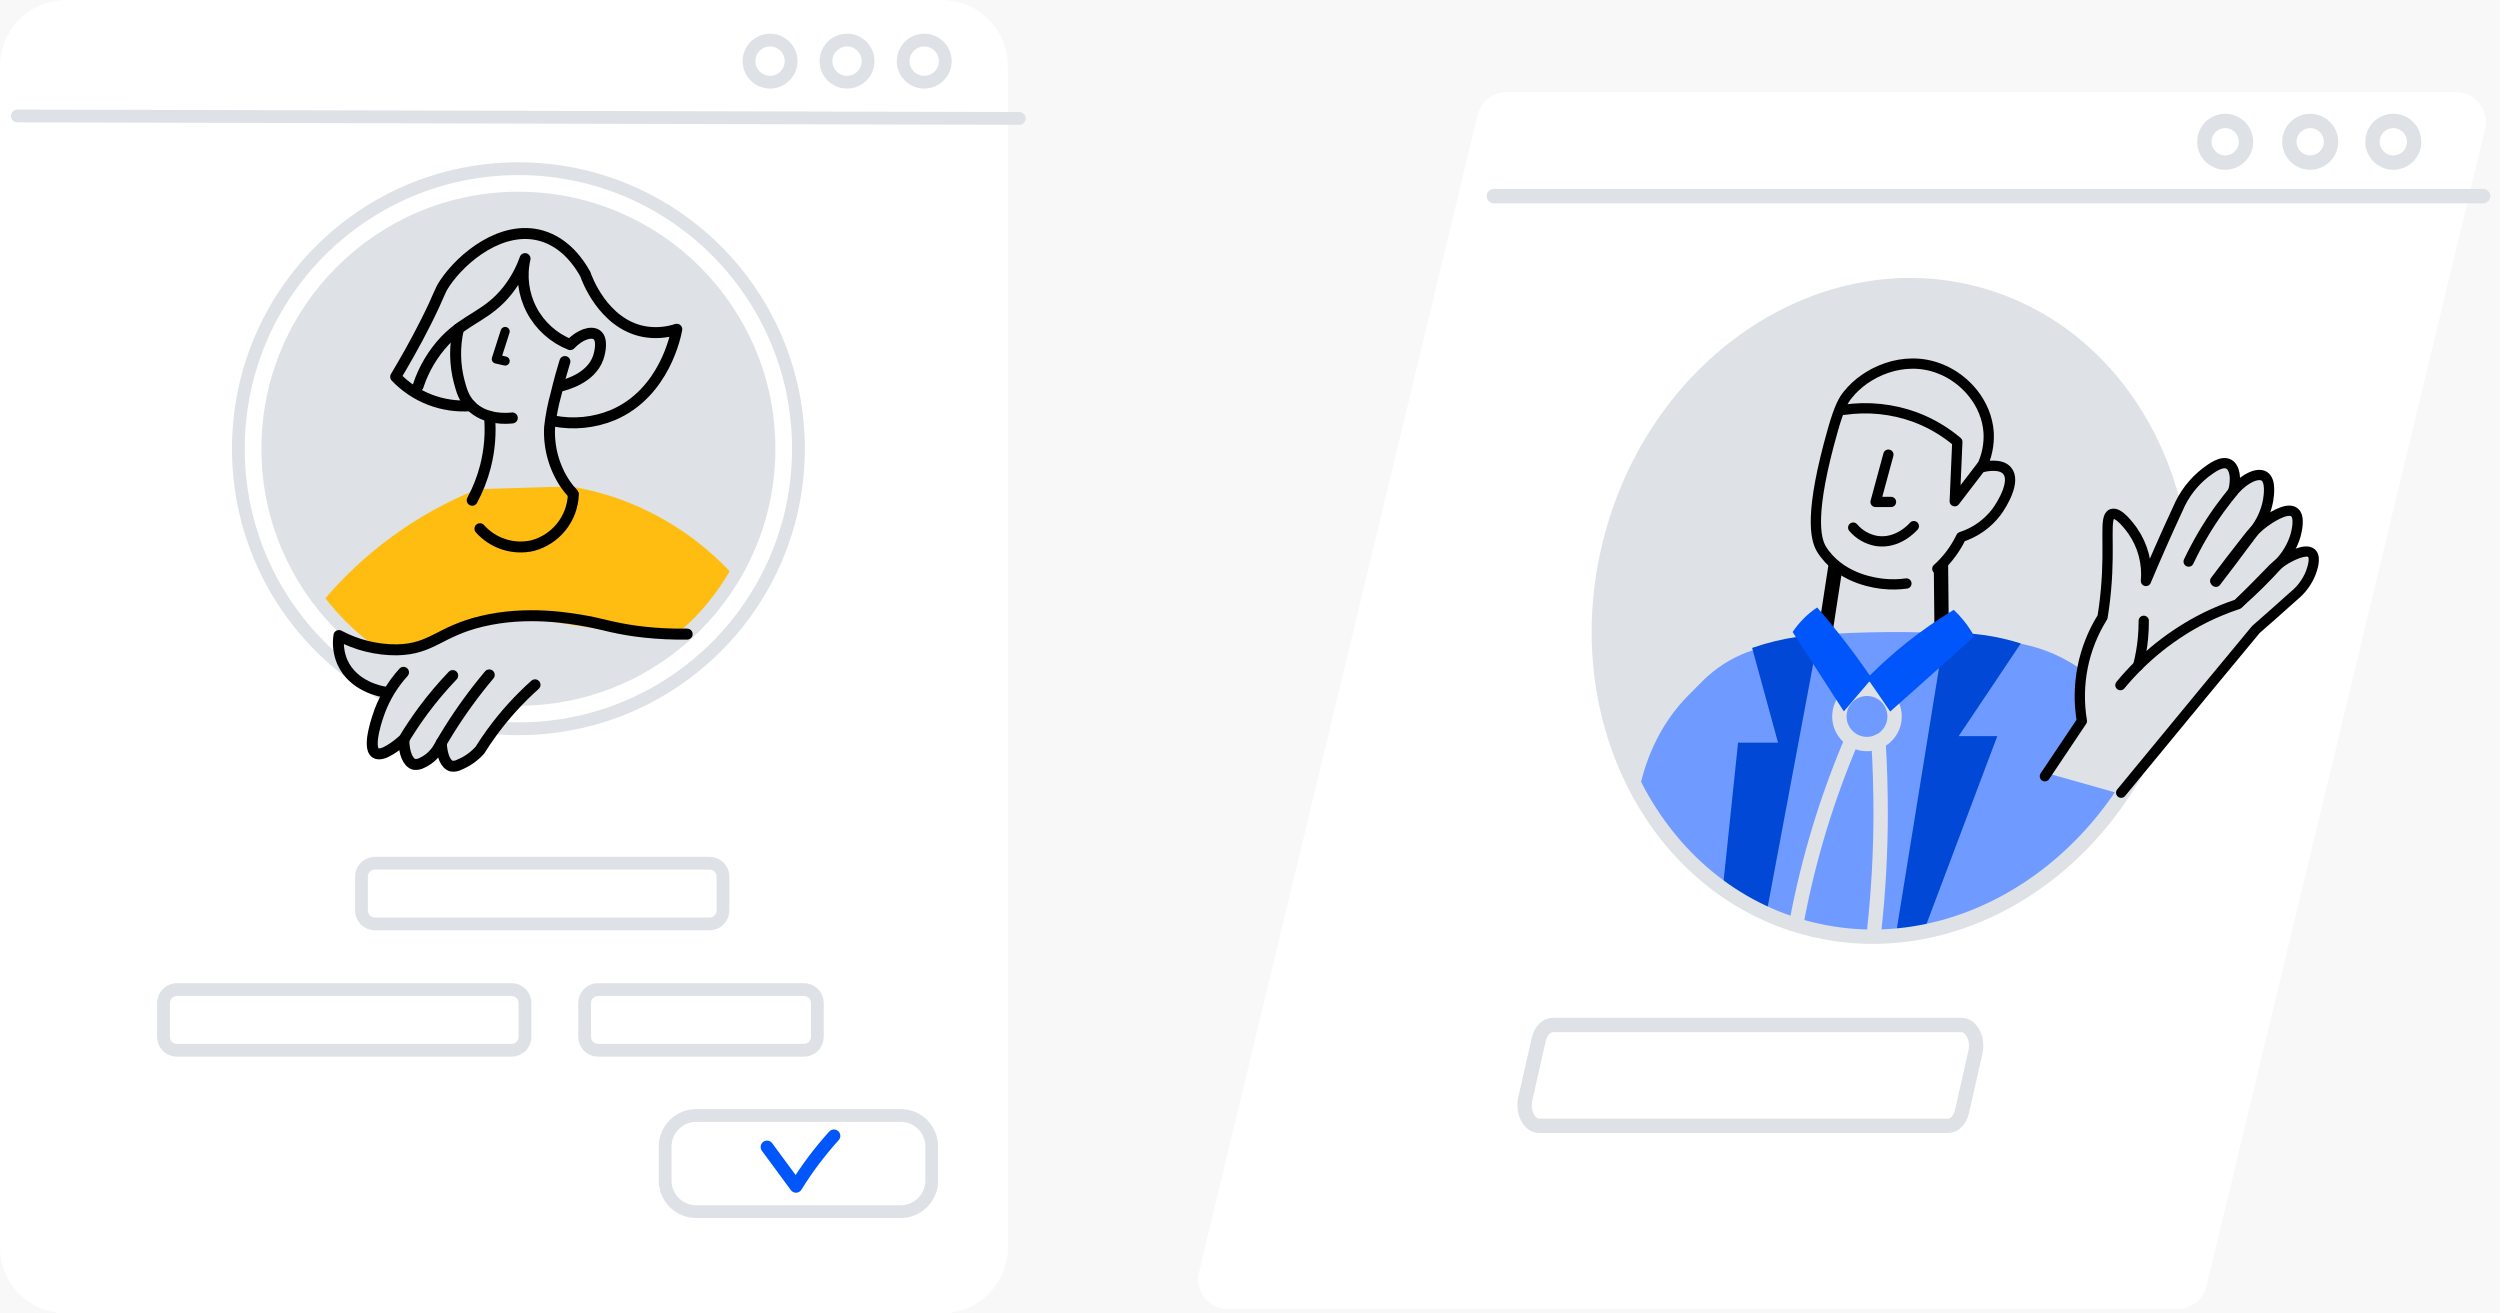 <svg width="217" height="114" viewBox="0 0 217 114" fill="none" xmlns="http://www.w3.org/2000/svg">
<rect width="217" height="114" fill="#E5E5E5"/>
<g clip-path="url(#clip0_545_1955)">
<rect width="360" height="4601" transform="translate(-72 -1223)" fill="#F8F8F8"/>
<path d="M81.731 0H5.746C2.572 0 0 2.572 0 5.746V108.254C0 111.428 2.572 114 5.746 114H81.731C84.905 114 87.477 111.428 87.477 108.254V5.746C87.477 2.572 84.905 0 81.731 0Z" fill="white"/>
<path d="M88.48 10.278L1.512 10.066" stroke="#DEE2E6" stroke-width="1.11" stroke-linecap="round" stroke-linejoin="round"/>
<path d="M66.841 7.134C67.85 7.134 68.668 6.316 68.668 5.307C68.668 4.298 67.85 3.48 66.841 3.48C65.832 3.48 65.014 4.298 65.014 5.307C65.014 6.316 65.832 7.134 66.841 7.134Z" stroke="#DEE2E6" stroke-width="1.11" stroke-linecap="round" stroke-linejoin="round"/>
<path d="M73.522 7.134C74.531 7.134 75.349 6.316 75.349 5.307C75.349 4.298 74.531 3.48 73.522 3.48C72.513 3.48 71.695 4.298 71.695 5.307C71.695 6.316 72.513 7.134 73.522 7.134Z" stroke="#DEE2E6" stroke-width="1.11" stroke-linecap="round" stroke-linejoin="round"/>
<path d="M80.223 7.134C81.232 7.134 82.05 6.316 82.05 5.307C82.05 4.298 81.232 3.48 80.223 3.48C79.214 3.48 78.396 4.298 78.396 5.307C78.396 6.316 79.214 7.134 80.223 7.134Z" stroke="#DEE2E6" stroke-width="1.11" stroke-linecap="round" stroke-linejoin="round"/>
<path d="M61.591 74.927H32.54C31.898 74.927 31.377 75.448 31.377 76.09V79.033C31.377 79.676 31.898 80.197 32.54 80.197H61.591C62.233 80.197 62.754 79.676 62.754 79.033V76.09C62.754 75.448 62.233 74.927 61.591 74.927Z" stroke="#DEE2E6" stroke-width="1.11" stroke-linecap="round" stroke-linejoin="round"/>
<path d="M44.404 85.894H15.353C14.711 85.894 14.19 86.415 14.19 87.058V90.001C14.19 90.644 14.711 91.164 15.353 91.164H44.404C45.047 91.164 45.567 90.644 45.567 90.001V87.058C45.567 86.415 45.047 85.894 44.404 85.894Z" stroke="#DEE2E6" stroke-width="1.11" stroke-linecap="round" stroke-linejoin="round"/>
<path d="M69.78 85.894H51.91C51.267 85.894 50.746 86.415 50.746 87.058V90.001C50.746 90.644 51.267 91.164 51.91 91.164H69.78C70.423 91.164 70.944 90.644 70.944 90.001V87.058C70.944 86.415 70.423 85.894 69.78 85.894Z" stroke="#DEE2E6" stroke-width="1.11" stroke-linecap="round" stroke-linejoin="round"/>
<path d="M78.178 96.823H60.431C58.943 96.823 57.736 98.03 57.736 99.519V102.475C57.736 103.964 58.943 105.17 60.431 105.17H78.178C79.666 105.17 80.873 103.964 80.873 102.475V99.519C80.873 98.03 79.666 96.823 78.178 96.823Z" stroke="#DEE2E6" stroke-width="1.11" stroke-linecap="round" stroke-linejoin="round"/>
<path d="M66.579 99.559L69.093 102.972C69.529 102.268 70.032 101.514 70.615 100.739C71.198 99.965 71.812 99.224 72.385 98.594" stroke="#0055FB" stroke-width="1.11" stroke-linecap="round" stroke-linejoin="round"/>
<path d="M44.997 60.703C57.011 60.703 66.75 50.964 66.75 38.95C66.75 26.936 57.011 17.197 44.997 17.197C32.983 17.197 23.244 26.936 23.244 38.95C23.244 50.964 32.983 60.703 44.997 60.703Z" fill="#DEE2E6"/>
<path d="M27.874 52.366C31.506 47.975 36.182 44.566 41.474 42.453L49.486 42.222C51.173 42.493 52.826 42.942 54.417 43.563C57.856 44.916 60.949 47.021 63.468 49.724C61.595 52.616 59.105 55.058 56.177 56.874C49.989 60.669 40.871 62.013 33.677 57.753C31.388 56.381 29.412 54.546 27.874 52.366Z" fill="#FFBD11"/>
<path d="M44.997 63.257C58.422 63.257 69.305 52.374 69.305 38.95C69.305 25.525 58.422 14.643 44.997 14.643C31.573 14.643 20.69 25.525 20.69 38.95C20.69 52.374 31.573 63.257 44.997 63.257Z" stroke="#DEE2E6" stroke-width="1.11" stroke-linecap="round" stroke-linejoin="round"/>
<path d="M44.997 60.703C57.011 60.703 66.75 50.964 66.75 38.95C66.75 26.936 57.011 17.197 44.997 17.197C32.983 17.197 23.244 26.936 23.244 38.95C23.244 50.964 32.983 60.703 44.997 60.703Z" stroke="#DEE2E6" stroke-width="1.11" stroke-linecap="round" stroke-linejoin="round"/>
<path d="M39.795 28.541C39.442 30.06 39.466 31.643 39.865 33.15C40.069 33.911 40.267 34.602 40.871 35.215C42.121 36.496 44.039 36.325 44.468 36.278" stroke="black" stroke-width="0.952" stroke-linecap="round" stroke-linejoin="round"/>
<path d="M40.988 43.422C41.487 42.495 41.872 41.511 42.135 40.492C42.5 39.07 42.62 37.596 42.49 36.134" stroke="black" stroke-width="0.952" stroke-linecap="round" stroke-linejoin="round"/>
<path d="M36.295 33.503C36.777 32.029 37.578 30.68 38.641 29.551C40.532 27.59 42.329 27.402 44.069 25.193C44.715 24.365 45.224 23.438 45.574 22.447C45.226 23.955 45.431 25.538 46.15 26.907C46.87 28.277 48.057 29.343 49.496 29.913C50.347 29.011 51.333 28.726 51.799 29.058C52.319 29.43 52.107 30.523 51.916 31.069C51.269 32.88 49.023 33.416 48.641 33.516" stroke="black" stroke-width="0.952" stroke-linecap="round" stroke-linejoin="round"/>
<path d="M49.033 31.381C48.825 32.051 48.547 33.01 48.269 34.183C48.004 35.13 47.816 36.096 47.706 37.073C47.611 38.843 48.098 40.595 49.094 42.061C49.287 42.335 49.5 42.595 49.731 42.839" stroke="black" stroke-width="0.952" stroke-linecap="round" stroke-linejoin="round"/>
<path d="M48.065 36.543C49.778 36.874 51.551 36.699 53.167 36.04C57.699 34.136 58.668 29.017 58.745 28.578C57.832 28.88 56.859 28.95 55.912 28.783C52.312 28.112 50.884 24.039 50.807 23.798C50.274 22.829 49.074 21.059 47.002 20.466C43.596 19.487 40.12 22.34 38.621 24.565C38.085 25.36 38.226 25.45 36.999 27.898C35.96 29.976 34.988 31.619 34.344 32.708C35.176 33.584 36.193 34.264 37.321 34.697C38.449 35.131 39.659 35.308 40.864 35.216" stroke="black" stroke-width="0.952" stroke-linecap="round" stroke-linejoin="round"/>
<path d="M41.658 45.892C42.218 46.522 42.936 46.99 43.737 47.249C44.539 47.508 45.395 47.547 46.218 47.364C47.207 47.101 48.086 46.528 48.725 45.728C49.364 44.928 49.729 43.945 49.767 42.922" stroke="black" stroke-width="0.952" stroke-linecap="round" stroke-linejoin="round"/>
<path d="M43.847 28.773C43.588 29.566 43.332 30.363 43.08 31.163L43.847 31.337" stroke="black" stroke-width="0.791" stroke-linecap="round" stroke-linejoin="round"/>
<path d="M36.184 56.415C33.959 56.767 31.68 56.509 29.59 55.668C29.646 56.187 29.792 56.694 30.023 57.163C30.965 59.063 32.996 59.64 33.445 59.757L32.54 63.572C32.607 64.085 32.671 64.595 32.738 65.108L33.838 64.752L34.625 64.162L36.043 66.09L38.165 65.302L39.842 66.324L41.816 64.682L45.436 60.052L46.694 60.424C51.19 59.947 55.435 58.117 58.869 55.175C58.014 55.141 56.72 55.074 55.151 54.94C50.495 54.535 48.447 53.934 46.435 53.787C44.079 53.603 40.653 53.931 36.184 56.415Z" fill="#DEE2E6"/>
<path d="M33.372 60.063C33.161 60.033 30.667 59.62 29.715 57.468C29.405 56.743 29.303 55.945 29.419 55.165C30.966 55.991 32.695 56.418 34.448 56.406C37.522 56.345 38.112 54.813 41.823 53.928C45.765 52.986 49.503 53.663 50.968 53.928C52.282 54.166 53.586 54.622 55.926 54.87C57.161 55.003 58.404 55.06 59.647 55.041" stroke="black" stroke-width="0.952" stroke-linecap="round" stroke-linejoin="round"/>
<path d="M35.024 58.359C34.134 59.338 33.436 60.475 32.966 61.712C32.855 62.01 31.809 64.859 32.607 65.362C33.201 65.738 34.538 64.635 35.054 64.182C35.534 63.388 36.09 62.546 36.731 61.675C37.521 60.61 38.378 59.596 39.295 58.638" stroke="black" stroke-width="0.952" stroke-linecap="round" stroke-linejoin="round"/>
<path d="M35.054 64.193C35.054 65.359 35.413 66.204 35.95 66.345C36.181 66.376 36.416 66.332 36.62 66.218C37.277 65.918 37.815 65.405 38.145 64.763C38.4 64.32 38.665 63.874 38.946 63.422C40.004 61.727 41.18 60.109 42.466 58.581" stroke="black" stroke-width="0.952" stroke-linecap="round" stroke-linejoin="round"/>
<path d="M38.306 64.484C38.35 65.574 38.682 66.368 39.198 66.496C39.435 66.53 39.676 66.485 39.885 66.368C40.565 66.088 41.171 65.657 41.659 65.108C41.97 64.612 42.309 64.102 42.681 63.593C43.783 62.08 45.043 60.689 46.439 59.442" stroke="black" stroke-width="0.952" stroke-linecap="round" stroke-linejoin="round"/>
<path d="M189.01 113.623H106.588C106.196 113.623 105.809 113.535 105.457 113.364C105.104 113.193 104.795 112.944 104.553 112.636C104.311 112.328 104.142 111.968 104.059 111.585C103.976 111.202 103.981 110.805 104.074 110.425L128.257 9.981C128.392 9.417 128.713 8.914 129.169 8.555C129.624 8.195 130.188 8 130.768 8H213.19C213.581 8 213.966 8.088 214.318 8.259C214.67 8.429 214.978 8.677 215.22 8.984C215.462 9.291 215.631 9.649 215.715 10.03C215.799 10.412 215.795 10.808 215.704 11.188L191.521 111.642C191.386 112.206 191.065 112.709 190.609 113.068C190.154 113.427 189.59 113.623 189.01 113.623V113.623Z" fill="white"/>
<path d="M188.407 59.72C192.597 44.549 185.145 29.255 171.763 25.558C158.38 21.862 144.135 31.164 139.945 46.335C135.754 61.505 143.206 76.8 156.589 80.496C169.972 84.193 184.217 74.891 188.407 59.72Z" fill="#DEE2E6"/>
<path d="M142.236 68.8C142.625 66.822 143.667 63.101 146.822 60.084C147.392 59.541 148.203 58.542 149.618 57.637C152.299 55.917 155.041 55.803 156.962 55.733C163.067 55.508 168.427 55.518 172.688 55.605C173.774 55.605 178.145 55.706 181.802 59.058C183.607 60.729 184.91 62.87 185.567 65.24C185.503 65.575 185.436 65.91 185.373 66.266C184.948 67.168 184.462 68.041 183.918 68.877C182.967 70.338 181.848 71.681 180.582 72.879C178.642 75.128 176.297 76.993 173.67 78.377C170.237 80.193 166.407 81.127 162.524 81.096C155.464 80.969 150.627 77.516 149.004 76.326C146.261 74.302 143.958 71.741 142.236 68.8Z" fill="#6F9AFF"/>
<path d="M157.542 55.112C159.53 54.971 161.642 54.881 163.865 54.864C166.211 54.847 168.427 54.914 170.509 55.038C169.483 63.593 168.456 72.147 167.428 80.7C162.65 81.626 157.702 81.003 153.302 78.923C154.712 70.98 156.125 63.043 157.542 55.112Z" fill="#6F9AFF"/>
<path d="M152.085 56.239C153.357 55.797 154.668 55.474 156 55.277C156.654 55.18 157.274 55.12 157.861 55.086C156.364 63.078 154.866 71.072 153.369 79.068C152.003 78.465 150.729 77.675 149.581 76.721C150.01 72.634 150.438 68.547 150.865 64.462H154.334C153.583 61.718 152.834 58.977 152.085 56.239Z" fill="#0048D5"/>
<path d="M164.622 80.757L168.796 54.945C171.034 54.866 173.269 55.172 175.403 55.85L170.013 63.895H173.365L167.157 80.371L164.622 80.757Z" fill="#0048D5"/>
<path d="M162.054 64.583C163.378 64.583 164.451 63.51 164.451 62.186C164.451 60.862 163.378 59.789 162.054 59.789C160.731 59.789 159.657 60.862 159.657 62.186C159.657 63.51 160.731 64.583 162.054 64.583Z" stroke="#DEE2E6" stroke-width="1.247" stroke-linecap="round" stroke-linejoin="round"/>
<path d="M155.98 79.859C156.986 74.542 158.56 69.349 160.673 64.368" stroke="#DEE2E6" stroke-width="1.247" stroke-linecap="round" stroke-linejoin="round"/>
<path d="M162.698 80.59C163.053 77.305 163.234 74.004 163.241 70.7C163.241 68.478 163.177 66.363 163.05 64.361" stroke="#DEE2E6" stroke-width="1.247" stroke-linecap="round" stroke-linejoin="round"/>
<path d="M160.62 58.743L158.31 55.726L159.577 47.493L168.444 45.928L168.548 56.209L164.022 59.032" stroke="black" stroke-width="1.247" stroke-miterlimit="10"/>
<path d="M155.598 54.861C155.867 54.456 156.175 54.078 156.516 53.731C156.885 53.353 157.293 53.016 157.733 52.726C158.37 53.459 159.01 54.233 159.654 55.049C160.62 56.272 161.501 57.476 162.299 58.636C163.31 57.628 164.375 56.677 165.49 55.786C166.793 54.748 168.161 53.795 169.587 52.933C169.902 53.232 170.196 53.551 170.468 53.889C170.81 54.316 171.114 54.771 171.377 55.25L164.069 61.76L162.269 59.135L160.046 61.746L155.598 54.861Z" fill="#0055FB"/>
<path d="M168.159 49.37C168.327 49.219 168.494 49.058 168.665 48.88C169.301 48.21 169.828 47.444 170.227 46.611C171.444 46.22 172.513 45.465 173.288 44.449C173.854 43.681 174.987 41.743 174.216 40.855C173.647 40.185 172.332 40.48 171.994 40.56C172.458 39.625 172.672 38.585 172.614 37.543C172.45 35.022 170.603 32.85 168.343 31.992C165.229 30.785 161.954 32.287 160.385 34.268C160.05 34.68 159.674 35.273 159.101 37.285C157.026 44.559 157.579 46.762 158.095 47.647C158.19 47.804 158.294 47.955 158.407 48.099C160.107 50.325 162.926 50.62 163.486 50.681C164.149 50.75 164.817 50.739 165.477 50.647" fill="#DEE2E6"/>
<path d="M168.159 49.37C168.327 49.219 168.494 49.058 168.665 48.88C169.301 48.21 169.828 47.444 170.227 46.611C171.444 46.22 172.513 45.465 173.288 44.449C173.854 43.681 174.987 41.743 174.216 40.855C173.647 40.185 172.332 40.48 171.994 40.56C172.458 39.625 172.672 38.585 172.614 37.543C172.45 35.022 170.603 32.85 168.343 31.992C165.229 30.785 161.954 32.287 160.385 34.268C160.05 34.68 159.674 35.273 159.101 37.285C157.026 44.559 157.579 46.762 158.095 47.647C158.19 47.804 158.294 47.955 158.407 48.099C160.107 50.325 162.926 50.62 163.486 50.681C164.149 50.75 164.817 50.739 165.477 50.647" stroke="black" stroke-width="0.892" stroke-linecap="round" stroke-linejoin="round"/>
<path d="M160.043 35.573C162.136 35.264 164.273 35.486 166.258 36.216C167.583 36.717 168.813 37.439 169.895 38.352L169.671 43.507L171.981 40.49" stroke="black" stroke-width="0.892" stroke-linecap="round" stroke-linejoin="round"/>
<path d="M163.912 39.464C163.538 40.832 163.167 42.2 162.799 43.57H164.139" stroke="black" stroke-width="0.892" stroke-linecap="round" stroke-linejoin="round"/>
<path d="M160.858 45.796C161.374 46.403 162.085 46.812 162.869 46.953C164.733 47.258 166.044 45.756 166.121 45.669" stroke="black" stroke-width="0.892" stroke-linecap="round" stroke-linejoin="round"/>
<path d="M188.407 59.72C192.597 44.549 185.145 29.255 171.763 25.558C158.38 21.862 144.135 31.164 139.945 46.335C135.754 61.505 143.206 76.8 156.589 80.496C169.972 84.193 184.217 74.891 188.407 59.72Z" stroke="#DEE2E6" stroke-width="1.247" stroke-linecap="round" stroke-linejoin="round"/>
<path d="M169.091 97.723H133.607C132.746 97.723 132.132 96.527 132.397 95.36L133.564 90.224C133.731 89.477 134.234 88.971 134.774 88.971H170.257C171.119 88.971 171.732 90.168 171.467 91.334L170.301 96.47C170.133 97.217 169.644 97.723 169.091 97.723Z" stroke="#DEE2E6" stroke-width="1.247" stroke-linecap="round" stroke-linejoin="round"/>
<path d="M129.665 17.024H215.536" stroke="#DEE2E6" stroke-width="1.247" stroke-linecap="round" stroke-linejoin="round"/>
<path d="M193.146 14.112C194.144 14.112 194.953 13.303 194.953 12.305C194.953 11.307 194.144 10.498 193.146 10.498C192.149 10.498 191.34 11.307 191.34 12.305C191.34 13.303 192.149 14.112 193.146 14.112Z" stroke="#DEE2E6" stroke-width="1.247" stroke-linecap="round" stroke-linejoin="round"/>
<path d="M200.525 14.112C201.523 14.112 202.332 13.303 202.332 12.305C202.332 11.307 201.523 10.498 200.525 10.498C199.527 10.498 198.718 11.307 198.718 12.305C198.718 13.303 199.527 14.112 200.525 14.112Z" stroke="#DEE2E6" stroke-width="1.247" stroke-linecap="round" stroke-linejoin="round"/>
<path d="M207.739 14.112C208.737 14.112 209.546 13.303 209.546 12.305C209.546 11.307 208.737 10.498 207.739 10.498C206.741 10.498 205.932 11.307 205.932 12.305C205.932 13.303 206.741 14.112 207.739 14.112Z" stroke="#DEE2E6" stroke-width="1.247" stroke-linecap="round" stroke-linejoin="round"/>
<path d="M177.991 67.198L180.911 62.84C180.328 59.622 180.969 56.303 182.708 53.534C182.963 51.644 183.113 49.741 183.157 47.835C183.187 46.611 183.174 45.445 183.127 44.335C183.678 44.789 184.173 45.306 184.602 45.877C185.642 47.292 186.264 48.97 186.398 50.721C187.426 48.368 188.453 46.015 189.479 43.661C189.916 42.778 190.54 42.001 191.309 41.385C191.863 40.946 192.748 40.242 193.267 40.55C193.673 40.792 193.753 41.59 193.522 42.475C194.293 41.6 195.372 41.251 196.06 41.576C196.955 42.005 197.447 43.715 196.412 45.233C196.536 45.15 198.027 44.157 198.785 44.657C199.543 45.156 199.543 46.903 198.336 48.861C198.507 48.763 199.838 48.002 200.263 48.411C200.689 48.82 199.928 50.215 199.683 50.657C199.14 51.643 198.007 53.212 195.577 54.543L183.861 68.857L177.991 67.198Z" fill="#DEE2E6"/>
<path d="M177.495 67.378L180.706 62.585C180.181 59.457 180.82 56.245 182.503 53.557C182.587 53.031 182.711 52.193 182.801 51.163C183.164 47.09 182.617 44.871 183.314 44.617C183.898 44.402 184.863 45.73 185.111 46.071C185.997 47.343 186.407 48.886 186.268 50.429C187.032 48.609 187.944 46.521 189.05 44.137C189.569 42.91 190.393 41.836 191.444 41.016C191.957 40.634 192.858 39.96 193.455 40.289C193.968 40.567 194.146 41.522 193.844 42.635" stroke="black" stroke-width="0.892" stroke-linecap="round" stroke-linejoin="round"/>
<path d="M189.975 48.744C190.726 47.159 191.616 45.644 192.637 44.218C193.084 43.608 193.523 43.042 193.954 42.519C194.917 41.449 196.006 41 196.539 41.342C197.136 41.721 196.938 43.018 196.874 43.42C196.693 44.434 196.253 45.383 195.597 46.176C194.283 47.953 193.224 49.351 192.345 50.497" stroke="black" stroke-width="0.892" stroke-linecap="round" stroke-linejoin="round"/>
<path d="M192.279 50.419C193.11 49.31 194.042 48.093 195.068 46.789C195.496 46.22 196.006 45.718 196.583 45.3C196.895 45.079 198.477 43.959 199.141 44.456C199.674 44.861 199.345 46.115 199.255 46.467C198.976 47.41 198.464 48.268 197.766 48.961C196.693 50.153 195.55 51.28 194.344 52.337" stroke="black" stroke-width="0.892" stroke-linecap="round" stroke-linejoin="round"/>
<path d="M184.052 59.47C186.073 57.019 188.585 55.018 191.427 53.597C192.341 53.146 193.285 52.76 194.253 52.441C195.483 51.23 196.388 50.305 197.008 49.662C197.414 49.213 197.887 48.83 198.41 48.525C198.691 48.364 200.123 47.543 200.642 48.022C201.061 48.408 200.679 49.444 200.572 49.735C200.261 50.511 199.756 51.194 199.107 51.72C197.766 52.923 196.7 53.865 195.815 54.636C194.374 56.373 192.932 58.113 191.491 59.856C189.032 62.835 186.574 65.818 184.116 68.806" stroke="black" stroke-width="0.892" stroke-linecap="round" stroke-linejoin="round"/>
<path d="M185.587 57.794C185.793 57.007 185.935 56.205 186.01 55.394C186.057 54.893 186.079 54.389 186.077 53.886" stroke="black" stroke-width="0.892" stroke-linecap="round" stroke-linejoin="round"/>
</g>
<defs>
<clipPath id="clip0_545_1955">
<rect width="360" height="4601" fill="white" transform="translate(-72 -1223)"/>
</clipPath>
</defs>
</svg>
